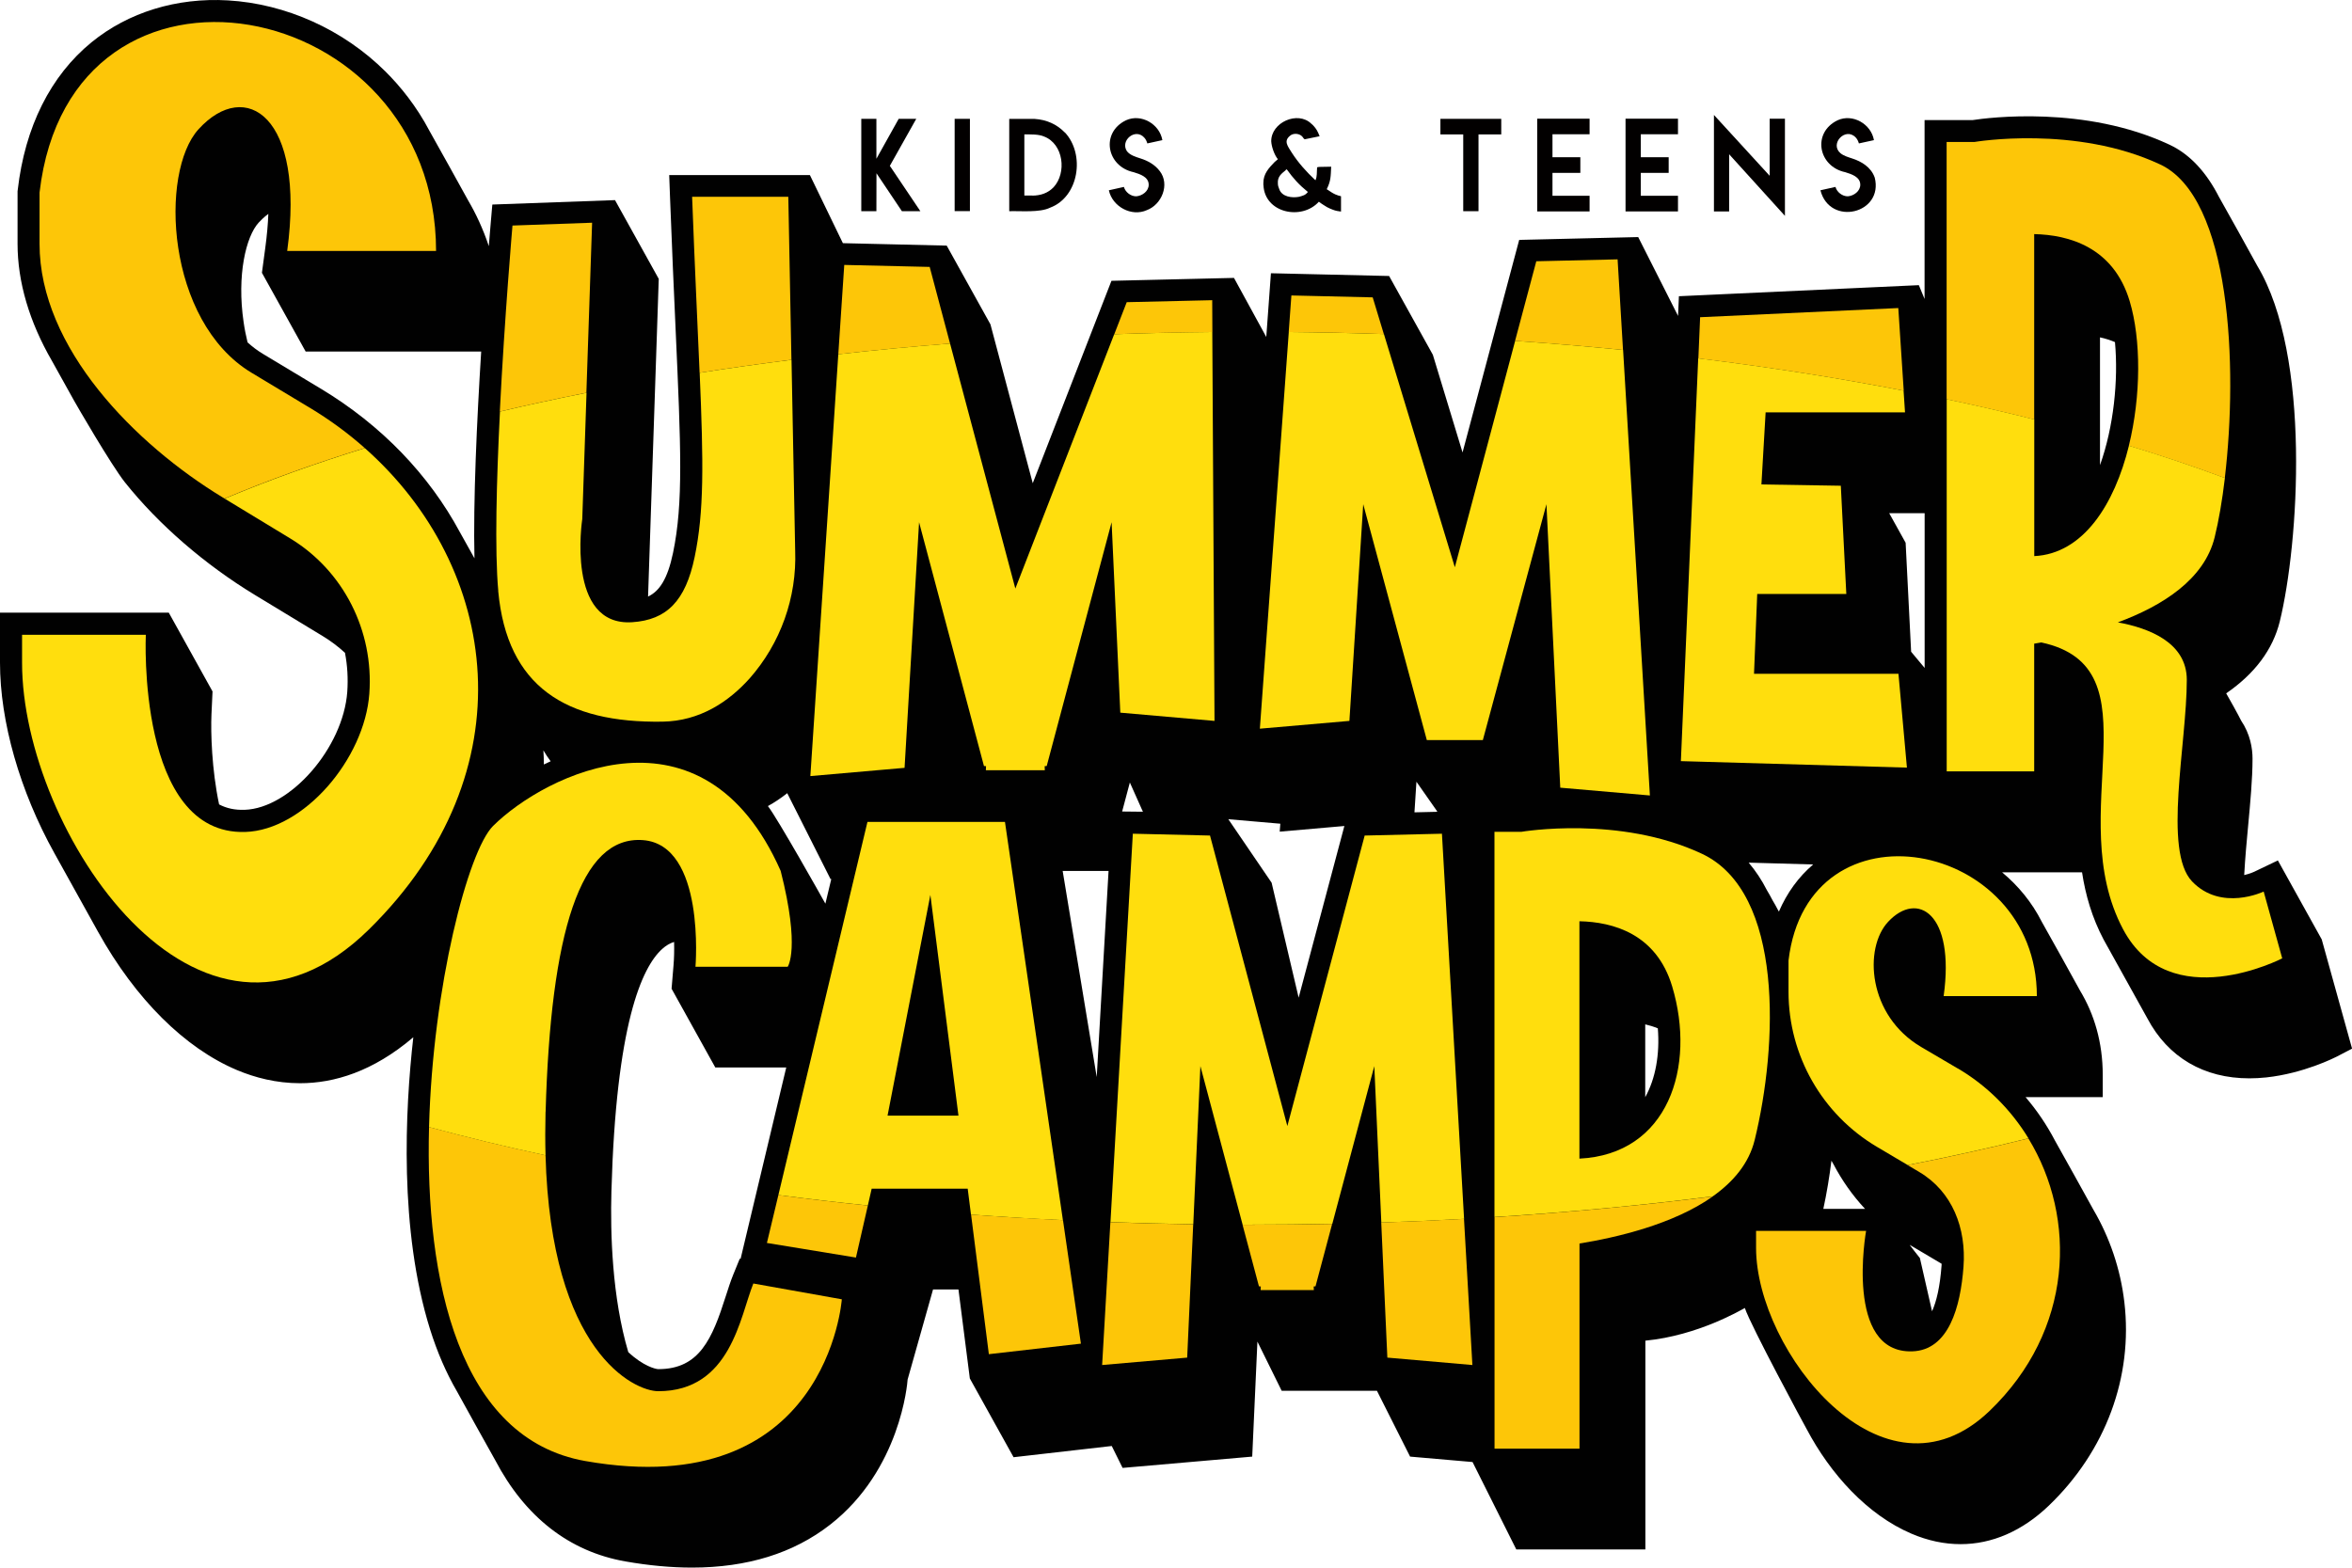 <?xml version="1.0" encoding="UTF-8"?>
<svg id="Layer_2" data-name="Layer 2" xmlns="http://www.w3.org/2000/svg" viewBox="0 0 308.09 205.4">
  <defs>
    <style>
      .cls-1 {
        fill: #010101;
      }

      .cls-1, .cls-2, .cls-3, .cls-4, .cls-5 {
        stroke-width: 0px;
      }

      .cls-2 {
        fill: none;
      }

      .cls-3 {
        fill: #fdc608;
      }

      .cls-4 {
        fill: #020000;
      }

      .cls-5 {
        fill: #ffde0d;
      }
    </style>
  </defs>
  <g id="Layer_1-2" data-name="Layer 1">
    <g>
      <path class="cls-1" d="M304.11,123.05l-5.73-10.32-3.11,1.49s-.53.25-1.3.43c.12-2.23.33-4.48.5-6.3.3-3.23.59-6.29.59-8.94,0-1.38-.3-3.23-1.5-5.01-.19-.43-1.75-3.24-1.95-3.56,3.76-2.59,6.11-5.74,7.02-9.42,2.48-10.13,4.16-34.76-2.95-46.6-.23-.45-4.77-8.62-5.02-9.03-1.6-3.13-3.72-5.54-6.47-6.83-11.07-5.19-23.76-3.54-25.78-3.23h-6.31v23.44l-.75-1.81-31.43,1.45-.11,2.58-5.22-10.33-15.59.37-7.42,27.85-3.89-12.8-5.73-10.32-15.48-.36-.61,8.35-4.23-7.74-16.05.38-10.31,26.52-5.54-20.81-5.73-10.32-13.6-.32-4.32-8.92h-18.43l.11,2.99c.25,6.62.5,12.15.72,17.04.71,15.75,1.03,22.94-.33,29.47-.72,3.44-1.79,5.02-3.27,5.72l1.4-41.62-5.73-10.32-16.07.58-.22,2.54c-.02.23-.11,1.27-.24,2.91-.75-2.25-1.69-4.26-2.73-6.03-.23-.44-4.77-8.61-5.02-9.03-1.74-3.31-3.85-5.89-5.79-7.82C44.96,3.87,37.44.49,29.85.05c-6.71-.39-13.04,1.56-17.85,5.48C6.62,9.92,3.27,16.62,2.32,24.9l-.02.16v6.88c0,5.02,1.55,10.24,4.52,15.37.23.43,2.62,4.73,2.87,5.16.23.43,4.89,8.48,6.68,10.73,4.41,5.53,10.47,10.78,17.07,14.78l8.82,5.35c1.06.64,2.04,1.38,2.93,2.2.32,1.65.42,3.37.3,5.11-.53,7.32-7.45,15.27-13.46,15.46-1.26.04-2.35-.19-3.33-.71-.97-4.6-1.1-9.42-1-11.78l.14-3.02-5.73-10.32H0v6.55c0,7.73,2.6,16.83,7.13,24.97.15.26,5.64,10.15,5.73,10.32,4.9,8.8,11.36,15.22,18.19,18.09,2.33.98,5.13,1.72,8.26,1.72,4.44,0,9.53-1.51,14.83-6.02-1.08,9.53-1.87,25.26,2.19,38.25.95,3.03,2.13,5.74,3.52,8.13.23.44,4.77,8.61,5.02,9.03,3.9,7.43,9.7,11.97,17.04,13.26,3.08.54,5.99.81,8.73.81,7.24,0,13.31-1.88,18.11-5.63,9.21-7.19,10.11-18.53,10.14-19.01l3.33-11.8h3.33l1.49,11.66,5.73,10.32,12.86-1.47,1.42,2.87,16.98-1.48.68-15.07,3.18,6.45h12.48l4.34,8.62,8.18.71,5.73,11.45h16.91v-27.35c6.93-.67,12.59-4.06,13.03-4.28.75,2.29,7.85,15.44,8.1,15.87,3.1,5.86,7.92,11.22,13.73,13.7,2.15.92,4.31,1.37,6.43,1.37,4.11,0,8.08-1.71,11.56-5.05h0c7.44-7.14,11.05-16.86,9.89-26.67-.51-4.34-1.92-8.46-4.06-12.11-.23-.44-4.77-8.61-5.02-9.03-1.07-2.05-2.37-3.97-3.86-5.71h10.11v-2.89c0-4.29-1.12-7.99-2.96-11.04-.22-.44-4.77-8.61-5.02-9.03-1.3-2.58-3.11-4.75-5.2-6.49h10.47c.45,2.96,1.3,5.93,2.83,8.82.17.32,5.67,10.21,5.73,10.32,2.71,5.11,7.4,7.85,13.35,7.85.72,0,1.46-.04,2.22-.12,4.93-.53,8.99-2.61,9.16-2.69l2.08-1.08-3.98-14.33ZM63.03,46.07c-.56,8.96-1.06,19.63-.88,27.08-.15-.28-.31-.55-.46-.83-.23-.43-.47-.86-.72-1.29-.23-.43-.47-.86-.72-1.29-4.04-7.51-10.26-14.02-18.2-18.8l-7.63-4.59c-.7-.42-1.36-.92-1.99-1.49-.21-.86-.39-1.75-.52-2.67-.9-6.14.31-11.19,1.96-13.01.23-.25.7-.73,1.28-1.16-.05,1.34-.18,2.82-.4,4.45l-.44,3.27,5.73,10.32h22.99ZM275.08,60.94v-16.74c.7.15,1.35.36,1.96.62.46,4.99-.17,11.13-1.96,16.12ZM250.34,85.39l-.72-14.28-2.15-3.87h4.64s0,20.27,0,20.27l-1.77-2.12ZM215.51,143.76v-9.55c.53.12,1.09.29,1.65.52.27,3.39-.29,6.57-1.65,9.02ZM240.16,152.52c1.11,2.12,2.5,4.1,4.14,5.86h-5.46c.45-2.08.8-4.2,1.06-6.31.09.15.17.3.26.45ZM250.14,163.09l4.19,2.48c0,.06,0,.12,0,.18-.21,2.88-.68,4.79-1.25,6.05l-1.59-6.97s-1.42-1.79-1.34-1.75ZM160.9,107.33l6.81.59-.08,1.04,8.47-.74-5.99,22.49-3.54-15.06-5.67-8.32ZM108.79,115.17h.1s-.77,3.22-.77,3.22c-.03-.06-.07-.12-.1-.17-.23-.43-6.19-11.03-7.43-12.61.87-.48,1.71-1.04,2.53-1.69l5.67,11.25ZM188.25,106.29v.07s-2.97.07-2.97.07l.26-4.01,2.71,3.87ZM149.72,106.35l-2.73-.03,1.01-3.8,1.71,3.83ZM139.2,114.11h6.01l-1.55,27-4.46-27ZM167.73,107.6v.07s0-.07,0-.07h0ZM80.09,156.09c.61-21.85,3.96-29.33,6.65-31.76.5-.45,1.01-.75,1.56-.92.03,1.11,0,2.15-.07,3l-.26,3.13,5.73,10.32h9.29l-5.98,25.07-.11-.02-.88,2.16c-.33.82-.63,1.76-.95,2.75-1.78,5.6-3.45,9.56-8.83,9.56-.35,0-1.98-.39-3.94-2.23-2.13-7.19-2.36-15.57-2.21-21.07ZM71.18,98.31c.29.5.61.97.95,1.43-.3.14-.6.28-.89.42,0-.62-.02-1.23-.06-1.85ZM233.02,119.43c-.04-.07-.08-.14-.12-.2-.23-.45-.47-.88-.72-1.29-.23-.45-.47-.88-.72-1.29-.69-1.36-1.5-2.57-2.4-3.63l8.45.24c-1.93,1.64-3.43,3.72-4.49,6.17Z"/>
      <g>
        <polygon class="cls-4" points="116.56 21.73 120.02 15.57 117.72 15.57 114.8 20.8 114.8 15.57 112.82 15.57 112.82 27.67 114.8 27.67 114.81 22.7 118.14 27.67 120.56 27.67 116.65 21.86 116.56 21.73"/>
        <rect class="cls-4" x="125.05" y="15.57" width="2" height="12.09"/>
        <path class="cls-4" d="M139.48,17.36c-1.07-1.1-2.41-1.68-3.95-1.78h-3.33s0,12.09,0,12.09c1.48-.05,4.01.21,5.35-.46,3.81-1.42,4.6-7.02,1.94-9.86ZM135.22,25.62h-1.04v-8.01c.8,0,1.86-.04,2.57.27,2.57.97,3.01,4.77,1.25,6.66-.75.77-1.69,1.08-2.78,1.09Z"/>
        <path class="cls-4" d="M151.92,22.42c-.63-.84-1.55-1.36-2.55-1.67-.61-.2-1.35-.41-1.76-.95-.9-1.38,1.09-3.06,2.26-1.79.22.23.33.49.42.78l1.97-.43c-.37-2.12-2.78-3.51-4.77-2.6-3.34,1.62-2.55,6.04,1.01,6.8.81.25,1.96.61,1.97,1.63.01.86-.85,1.47-1.63,1.53-.71.01-1.43-.54-1.62-1.23l-1.97.44c.46,2.14,2.96,3.51,4.98,2.6,1.95-.73,3.03-3.36,1.7-5.1Z"/>
        <path class="cls-4" d="M174.9,25.46c-.32-.14-.61-.34-.89-.53l-.22-.14c.55-1.11.52-1.68.58-2.95l-1.6.03-.24.05c-.06.68.02,1.2-.22,1.7-1.17-1.1-2.2-2.23-3.1-3.62-.53-.86-1.1-1.51-.22-2.22.38-.33,1.09-.33,1.51.03.09.08.19.2.27.33l.13.11,1.96-.4c-.11-.27-.21-.52-.37-.8-.2-.32-.44-.61-.73-.85-1.77-1.71-5.27-.17-5.24,2.32.04.72.42,1.8.87,2.34l-.23.2v.02s0-.02,0-.02l-.11.09h0s-.03.04-.03.04h-.01s-.03.02-.03.02h0c-.76.79-1.5,1.55-1.49,2.78v.26h.01c.15,3.67,5.01,4.67,7.26,2.18.18.14.38.28.62.43h0s.45.28.45.28h0c.25.13.51.25.77.34.35.14.7.2,1.06.24v-2.01c-.26-.06-.44-.11-.77-.25ZM168.38,22.3l.17-.12c.87,1.21,1.59,2.01,2.77,2.97-.34.43-.6.47-1.14.63-.9.18-2.28.03-2.62-1.03-.11-.24-.17-.48-.17-.71-.07-.89.46-1.28,1.01-1.73Z"/>
        <polygon class="cls-4" points="188.68 17.61 191.67 17.61 191.67 27.67 193.67 27.67 193.67 17.61 196.65 17.61 196.65 15.57 188.68 15.57 188.68 17.61"/>
        <polygon class="cls-4" points="201.36 27.7 208.22 27.7 208.22 25.65 203.36 25.65 203.36 22.65 207.01 22.65 207.01 20.6 203.36 20.6 203.36 17.59 208.22 17.59 208.22 15.55 201.36 15.55 201.36 27.7"/>
        <polygon class="cls-4" points="212.93 27.7 219.8 27.7 219.8 25.65 214.93 25.65 214.93 22.65 218.58 22.65 218.58 20.6 214.93 20.6 214.93 17.59 219.8 17.59 219.8 15.55 212.93 15.55 212.93 27.7"/>
        <polygon class="cls-4" points="231.81 23.03 224.51 15.06 224.51 27.7 226.5 27.7 226.5 20.21 233.81 28.28 233.81 15.55 231.81 15.55 231.81 23.03"/>
        <path class="cls-4" d="M245.56,23.24c-.46-1.31-1.7-2.09-2.98-2.49-.51-.17-1.08-.33-1.51-.69-1.43-1.24.68-3.46,2.01-2.05.22.23.33.49.42.78l1.97-.43c-.37-2.12-2.78-3.51-4.77-2.6-3.34,1.62-2.55,6.04,1.01,6.8.81.25,1.96.61,1.97,1.63.01.86-.85,1.47-1.63,1.53-.71.01-1.43-.54-1.62-1.23l-1.97.44c1.22,4.76,8.31,3.08,7.11-1.68Z"/>
      </g>
      <path class="cls-2" d="M278.97,39.46c-2.13-7.11-8-8.69-12.51-8.79v24.3c4.29,1.08,8.43,2.23,12.4,3.43,1.61-6.55,1.62-13.94.11-18.94Z"/>
      <path class="cls-3" d="M129.53,177.42l12.06-1.38-2.35-16.18c-4.06-.2-8.08-.44-12.04-.73l2.33,18.28Z"/>
      <path class="cls-3" d="M100.47,162.85l11.65,1.91,1.56-6.82c-3.97-.41-7.87-.86-11.72-1.37l-1.5,6.27Z"/>
      <path class="cls-3" d="M76.67,191.42c31.71,5.58,33.6-21.19,33.6-21.19l-11.59-2.07c-1.74,4.29-2.95,14.11-12.45,14.11-3.17,0-14.07-5.14-14.77-30.91-5.29-1.14-10.38-2.38-15.26-3.7-.53,20.11,3.9,40.84,20.47,43.76Z"/>
      <path class="cls-3" d="M248.66,40.36l-25.96,1.2-.23,5.4c9.37,1.15,18.37,2.57,26.9,4.23l-.71-10.82Z"/>
      <path class="cls-3" d="M121.78,34.97l-11.19-.26-.78,11.7c4.79-.54,9.67-1,14.64-1.4l-2.67-10.04Z"/>
      <path class="cls-3" d="M158.78,39.33l-11.19.26-1.63,4.2c4.24-.15,8.52-.24,12.85-.29l-.02-4.18Z"/>
      <path class="cls-3" d="M211.89,33.98l-10.65.25-2.78,10.43c4.79.33,9.5.73,14.14,1.19l-.71-11.87Z"/>
      <path class="cls-3" d="M179.81,38.96l-10.65-.25-.35,4.79c4.19.04,8.35.13,12.46.27l-1.46-4.81Z"/>
      <path class="cls-3" d="M162.76,160.46l2.15,8.07.24.02-.02.47h6.97l-.02-.47.24-.02,2.18-8.18c-3.53.07-7.1.11-10.68.11-.36,0-.71,0-1.07,0Z"/>
      <path class="cls-3" d="M144.37,178.84l11.14-.97.79-17.47c-3.65-.05-7.27-.14-10.85-.27l-1.08,18.71Z"/>
      <path class="cls-3" d="M181.73,177.87l11.14.97-1.1-19.15c-3.58.2-7.19.36-10.84.48l.8,17.7Z"/>
      <path class="cls-3" d="M195.76,189.8h11.14v-26.88c4.77-.77,12.28-2.49,17.47-6.17-9.19,1.17-18.75,2.08-28.6,2.71v30.34Z"/>
      <path class="cls-3" d="M266.46,30.67c4.51.1,10.38,1.68,12.51,8.79,1.5,5.01,1.5,12.39-.11,18.94,4.4,1.34,8.6,2.75,12.57,4.23,1.74-14.66.79-36.74-8.46-41.08-11.12-5.21-24.33-2.95-24.33-2.95h-3.65v33.71c3.93.83,7.76,1.72,11.47,2.65v-24.3Z"/>
      <path class="cls-3" d="M251.4,153.55c4.35,2.57,6.18,7.38,5.8,12.42-.39,5.24-1.92,10.93-6.72,11.08-8.92.27-6.04-15.78-6.04-15.78h-14.41v2.24c0,13.44,16.65,34.72,30.59,21.34,10.97-10.53,11.47-25.24,5.08-35.7-5.07,1.26-10.35,2.43-15.82,3.5l1.51.89Z"/>
      <path class="cls-3" d="M40.57,53.42l-7.63-4.59c-11.2-6.75-12.07-26.27-6.93-31.9,6.13-6.74,14.02-1.8,11.61,15.95h19.5C57.11-.74,9.24-9.92,5.18,25.23v6.71c0,13.66,12.56,26.3,24.02,33.25l.22.13c5.61-2.37,11.75-4.58,18.36-6.62-2.2-1.95-4.61-3.72-7.22-5.29Z"/>
      <path class="cls-3" d="M77.56,29.18l-10.43.37s-1.03,11.92-1.66,24.37c3.68-.87,7.46-1.69,11.34-2.46l.75-22.29Z"/>
      <path class="cls-3" d="M103.26,25.78h-12.6c.36,9.59.73,17.05.98,23.06,3.93-.62,7.95-1.18,12.03-1.7l-.41-21.36Z"/>
      <path class="cls-5" d="M113.63,107.68l-11.67,48.89c3.84.5,7.75.96,11.72,1.37l.5-2.2h12.58l.43,3.39c3.96.29,7.98.54,12.04.73l-7.59-52.18h-18.01ZM116.26,146.17l5.61-28.92,3.68,28.92h-9.29Z"/>
      <path class="cls-5" d="M71.47,145.69c.66-23.47,4.53-36.24,12.75-35.62,8.22.62,6.88,16.59,6.88,16.59h12.08s1.68-2.33-.92-12.56c-10.14-22.95-30.79-12.71-37.67-5.89-3.28,3.26-7.91,21.09-8.39,39.46,4.88,1.32,9.97,2.56,15.26,3.7-.05-1.79-.05-3.68,0-5.68Z"/>
      <path class="cls-5" d="M249.79,100.58l-1.11-12.3h-18.92l.42-10.46h11.67l-.72-14.18-10.4-.17.55-9.44h18.26l-.19-2.85c-8.54-1.66-17.53-3.08-26.9-4.23l-2.27,52.77,29.6.85Z"/>
      <path class="cls-5" d="M118.49,100.6l1.9-32.18,8.5,31.94.27.02-.02.53h7.72l-.02-.53.27-.02,8.5-31.94,1.14,24.95,12.34,1.08-.29-50.95c-4.32.04-8.61.14-12.85.29l-12.95,33.32-8.55-32.1c-4.97.39-9.85.86-14.64,1.4l-3.66,55.27,12.34-1.08Z"/>
      <path class="cls-5" d="M176.76,94.45l1.81-28.39,8.33,30.9h7.34l8.33-30.9,1.81,37.14,11.74,1.02-3.51-58.37c-4.63-.46-9.35-.86-14.14-1.19l-7.9,29.66-9.29-30.55c-4.11-.14-8.27-.23-12.46-.27l-3.79,51.97,11.74-1.02Z"/>
      <path class="cls-5" d="M178.76,109.47l-10.13,38.06-10.13-38.06-10.11-.24-2.93,50.89c3.59.13,7.2.22,10.85.27l.93-20.71,5.53,20.77c.36,0,.71,0,1.07,0,3.59,0,7.15-.04,10.68-.11l5.5-20.66.92,20.49c3.65-.12,7.26-.28,10.84-.48l-2.9-50.46-10.11.24Z"/>
      <path class="cls-5" d="M229.84,149.39c3.04-12.4,3.88-32.48-6.92-37.54-10.8-5.06-23.62-2.87-23.62-2.87h-3.54v50.47c9.86-.63,19.41-1.54,28.6-2.71,2.67-1.89,4.73-4.3,5.48-7.36ZM206.89,151.79v-31.09c4.38.09,10.08,1.63,12.15,8.54h0c3.16,10.53-.53,22-12.15,22.56Z"/>
      <path class="cls-5" d="M266.46,101.07v-16.74c.3-.05.61-.1.93-.16,15.41,3.31,2.7,22.48,10.71,37.57,6.08,11.47,20.85,3.82,20.85,3.82l-2.43-8.75s-5.56,2.67-9.38-1.33c-3.82-4-.69-18.07-.69-26.41,0-4.88-4.94-6.78-9.03-7.53,5.81-2.15,11.32-5.61,12.68-11.15.53-2.15.99-4.81,1.34-7.77-3.98-1.48-8.17-2.9-12.57-4.23-1.88,7.65-5.96,14.16-12.4,14.47v-17.91c-3.71-.93-7.54-1.82-11.47-2.65v48.76h11.47Z"/>
      <path class="cls-5" d="M256.45,139.99l-4.78-2.81c-7.02-4.12-7.56-12.96-4.34-16.41,3.84-4.12,8.78-1.1,7.27,9.74h12.21c0-20.54-29.99-26.15-32.53-4.67v4.1c0,8.35,4.41,16.07,11.59,20.32l4.02,2.38c5.47-1.07,10.75-2.24,15.82-3.5-2.27-3.72-5.41-6.9-9.26-9.16Z"/>
      <path class="cls-5" d="M48.38,90.87c-.62,8.57-8.59,17.89-16.25,18.13-14.24.45-13.03-25.83-13.03-25.83H2.89v3.67c0,21.98,23.19,56.81,45.44,34.93,21.1-20.76,17.07-47.47-.54-63.06-6.61,2.04-12.75,4.26-18.36,6.62l8.6,5.22c6.94,4.21,10.95,12.08,10.35,20.32Z"/>
      <path class="cls-5" d="M65.26,77.42c1.16,12.6,8.91,17.32,21.52,17.13,4.9-.08,8.64-2.59,11.39-5.64,4.08-4.62,6.22-10.63,5.99-16.78l-.48-24.99c-4.09.52-8.1,1.08-12.03,1.7.51,11.95.58,18.19-.66,24.15-1.19,5.73-3.64,8.23-8.17,8.53-8.73.58-6.55-13.51-6.55-13.51l.56-16.55c-3.88.77-7.66,1.59-11.34,2.46-.45,8.97-.7,18.22-.22,23.5Z"/>
    </g>
  </g>
</svg>